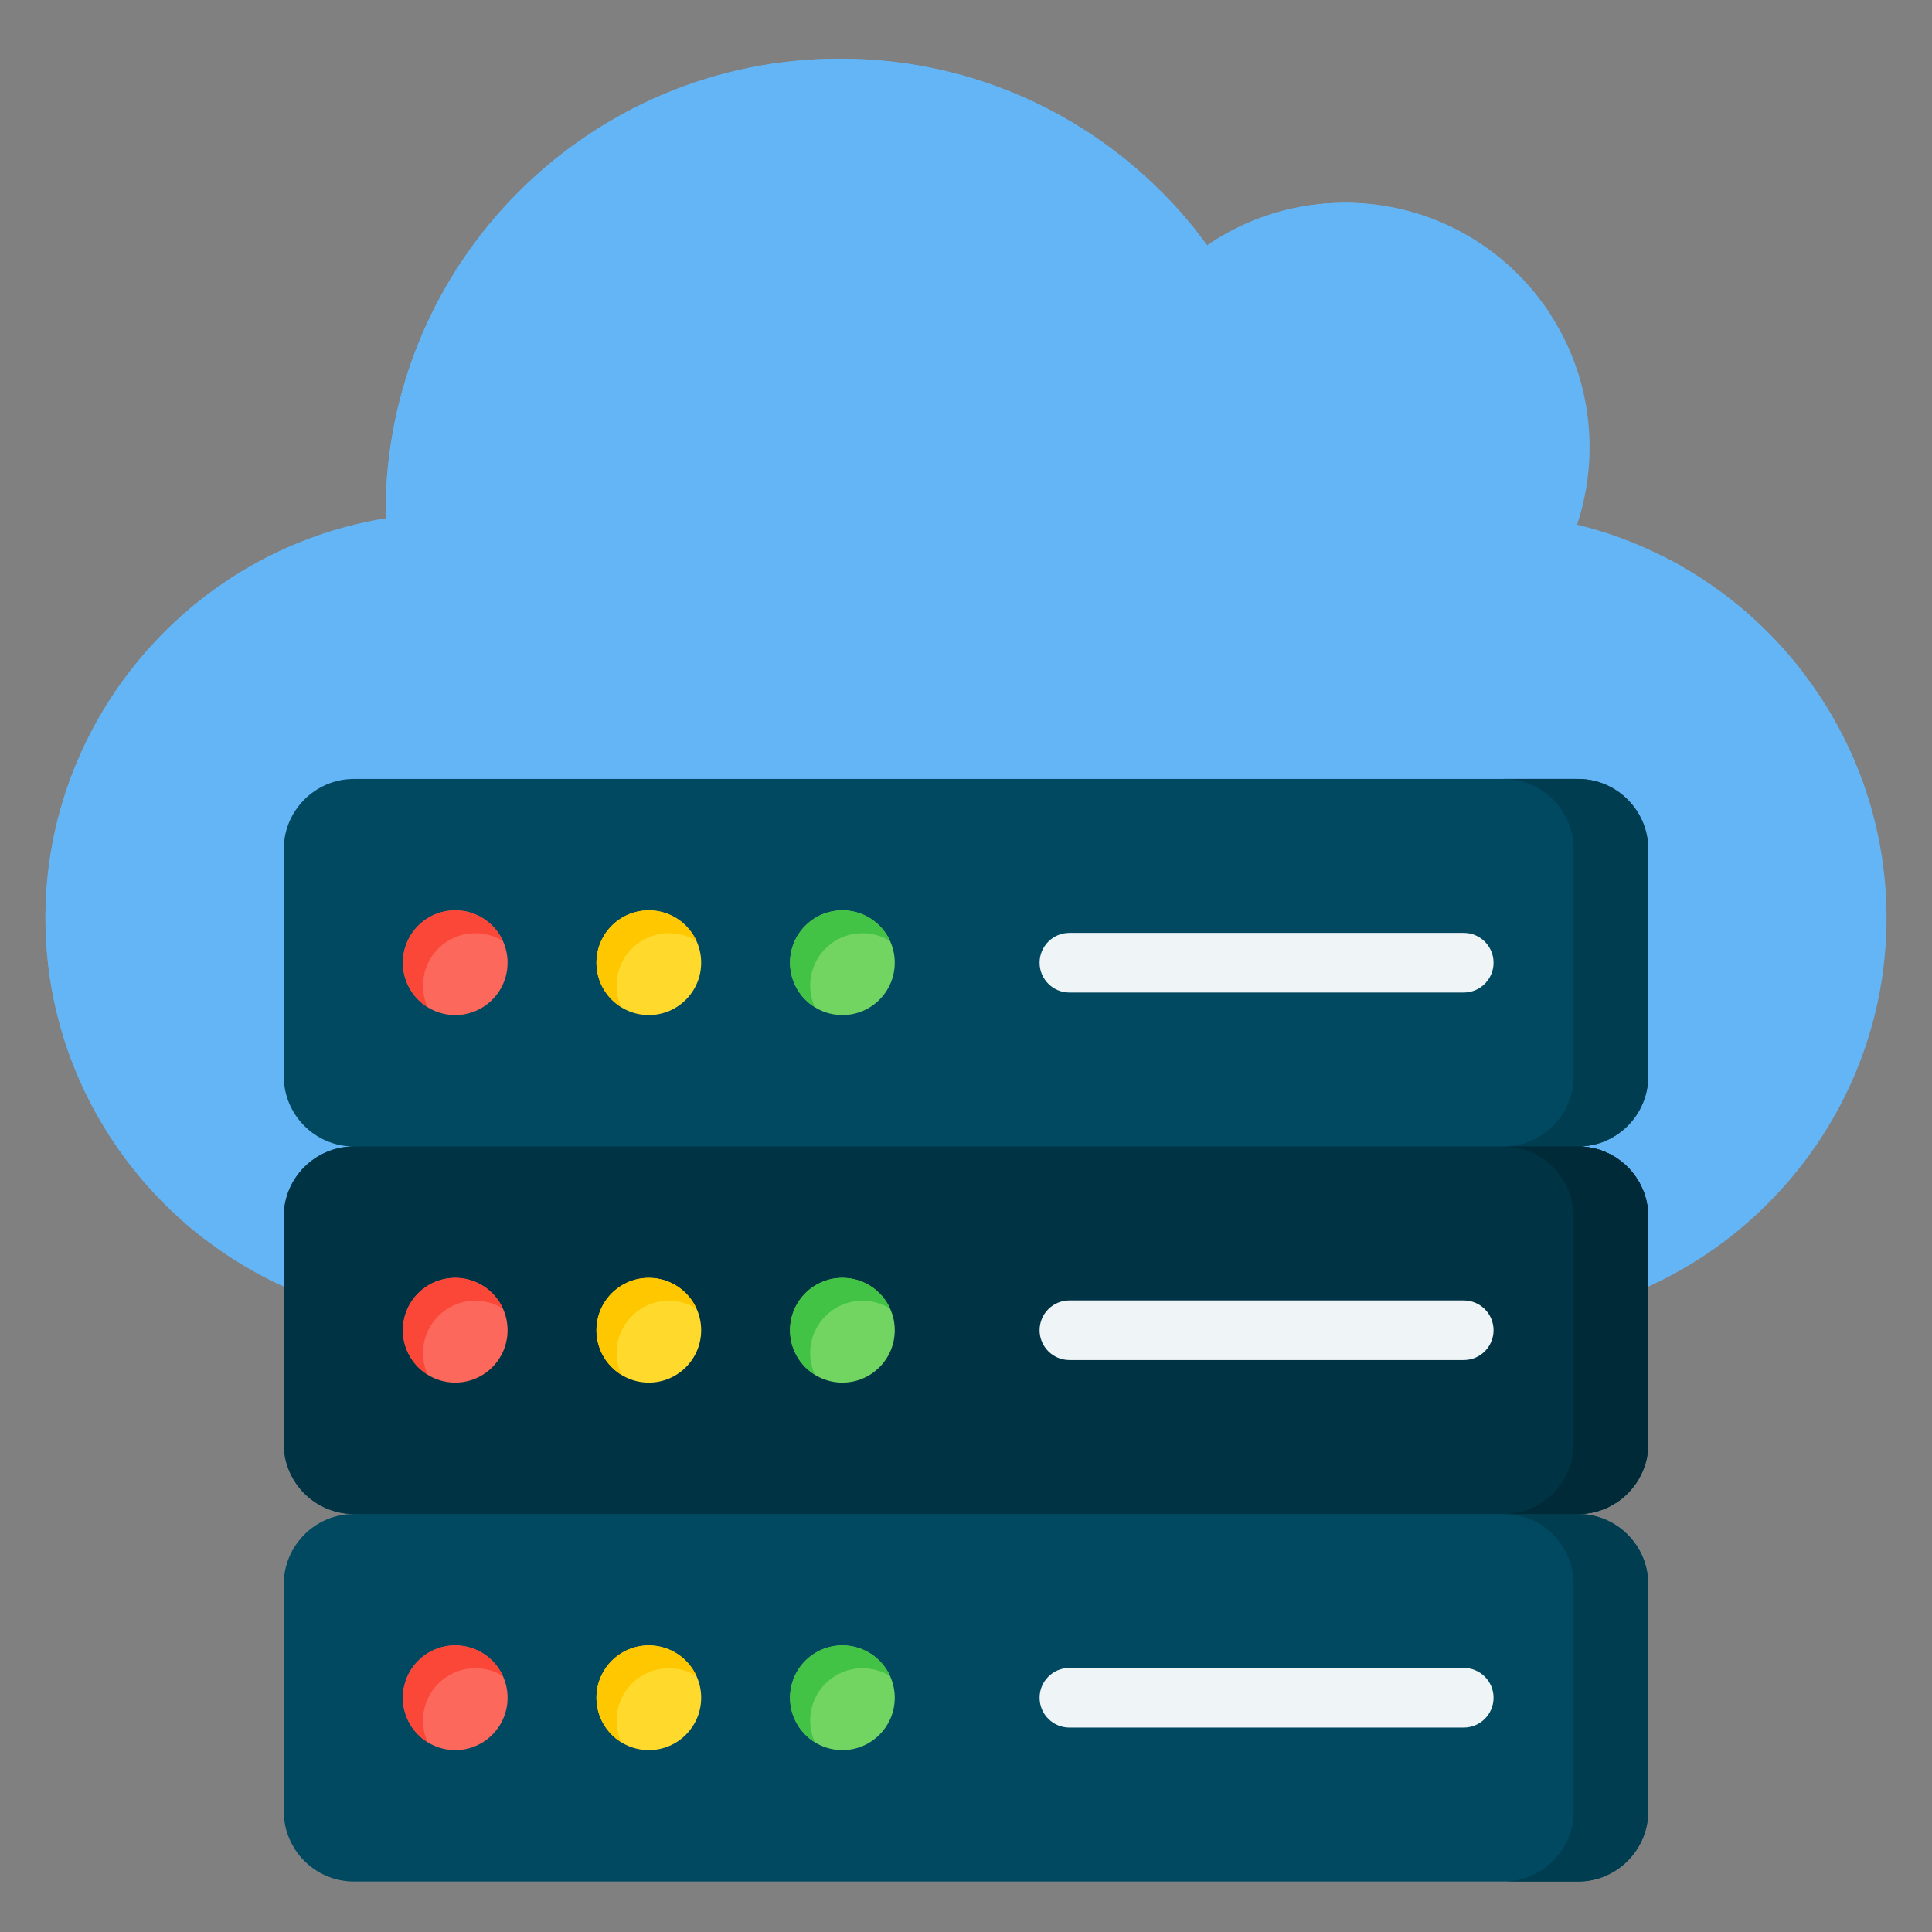 <svg width="81" height="81" viewBox="0 0 81 81" fill="none" xmlns="http://www.w3.org/2000/svg">
<rect x="0" y="0" width="81" height="81" fill="#808080" stroke="none"/>
<path fill-rule="evenodd" clip-rule="evenodd" d="M18.876 55.454C9.543 55.454 1.906 47.818 1.906 38.485C1.906 30.195 7.99 23.06 16.169 21.734C16.168 21.662 16.166 21.589 16.166 21.516C16.166 10.992 24.698 2.46 35.222 2.46C41.545 2.46 47.148 5.541 50.614 10.283C52.26 9.159 54.249 8.501 56.391 8.501C62.054 8.501 66.644 13.091 66.644 18.753C66.644 19.886 66.459 20.976 66.12 21.996C73.541 23.804 79.094 30.527 79.094 38.485C79.094 47.818 71.457 55.454 62.124 55.454H18.876Z" fill="#64B5F6"/>
<path fill-rule="evenodd" clip-rule="evenodd" d="M8.555 51.93C4.519 48.821 1.906 43.944 1.906 38.485C1.906 30.195 7.99 23.06 16.169 21.734C16.168 21.662 16.166 21.589 16.166 21.516C16.166 10.992 24.698 2.46 35.222 2.46C41.28 2.46 46.676 5.288 50.166 9.694C46.918 7.122 42.812 5.585 38.347 5.585C27.823 5.585 19.292 14.117 19.292 24.641C19.292 24.714 19.294 24.787 19.294 24.859C11.115 26.185 5.031 33.319 5.031 41.61C5.031 45.485 6.348 49.066 8.555 51.93ZM50.761 10.185C52.377 9.12 54.312 8.501 56.392 8.501C60.023 8.501 63.212 10.388 65.034 13.236C63.441 12.216 61.548 11.626 59.517 11.626C57.374 11.626 55.385 12.284 53.74 13.408C52.873 12.222 51.873 11.14 50.761 10.185ZM69.671 23.3C71.986 24.458 74.003 26.131 75.571 28.166C73.722 26.742 71.576 25.689 69.245 25.12C69.44 24.535 69.584 23.926 69.671 23.3H69.671Z" fill="#64B5F6"/>
<path fill-rule="evenodd" clip-rule="evenodd" d="M66.164 48.067C67.779 48.067 69.101 49.389 69.101 51.005V60.537C69.101 62.153 67.779 63.475 66.164 63.475C67.779 63.475 69.101 64.797 69.101 66.413V75.946C69.101 77.562 67.779 78.884 66.164 78.884H14.836C13.22 78.884 11.898 77.562 11.898 75.946V66.413C11.898 64.797 13.22 63.475 14.836 63.475C13.22 63.475 11.898 62.153 11.898 60.537V51.005C11.898 49.389 13.22 48.067 14.836 48.067C13.22 48.067 11.898 46.745 11.898 45.129V35.596C11.898 33.98 13.22 32.658 14.836 32.658H66.164C67.779 32.658 69.102 33.98 69.102 35.596V45.129C69.102 46.745 67.779 48.066 66.164 48.067Z" fill="#004960"/>
<path fill-rule="evenodd" clip-rule="evenodd" d="M66.164 48.067C67.779 48.067 69.101 49.389 69.101 51.005V60.537C69.101 62.153 67.779 63.475 66.164 63.475C67.779 63.475 69.101 64.797 69.101 66.413V75.946C69.101 77.562 67.779 78.884 66.164 78.884H63.039C64.654 78.884 65.976 77.562 65.976 75.946V66.413C65.976 64.797 64.654 63.475 63.039 63.475C64.654 63.475 65.976 62.153 65.976 60.537V51.005C65.976 49.389 64.654 48.067 63.039 48.067C64.654 48.067 65.976 46.745 65.976 45.129V35.596C65.976 33.98 64.654 32.658 63.039 32.658H66.164C67.779 32.658 69.101 33.98 69.101 35.596V45.129C69.101 46.745 67.779 48.066 66.164 48.067Z" fill="#003D50"/>
<path d="M14.836 48.067H66.164C67.785 48.067 69.102 49.383 69.102 51.005V60.537C69.102 62.159 67.785 63.475 66.164 63.475H14.836C13.215 63.475 11.898 62.159 11.898 60.537V51.005C11.898 49.383 13.215 48.067 14.836 48.067Z" fill="#003343"/>
<path fill-rule="evenodd" clip-rule="evenodd" d="M63.039 63.475H66.164C67.779 63.475 69.101 62.153 69.101 60.537V51.004C69.101 49.388 67.779 48.066 66.164 48.066H63.039C64.654 48.066 65.976 49.388 65.976 51.004V60.537C65.976 62.153 64.654 63.475 63.039 63.475Z" fill="#002A38"/>
<path fill-rule="evenodd" clip-rule="evenodd" d="M61.368 39.112C62.058 39.112 62.618 39.672 62.618 40.362C62.618 41.052 62.058 41.612 61.368 41.612H44.835C44.145 41.612 43.585 41.052 43.585 40.362C43.585 39.672 44.145 39.112 44.835 39.112H61.368ZM61.368 54.521C62.058 54.521 62.618 55.08 62.618 55.771C62.618 56.461 62.058 57.021 61.368 57.021H44.835C44.145 57.021 43.585 56.461 43.585 55.771C43.585 55.08 44.145 54.521 44.835 54.521H61.368ZM61.368 69.929C62.058 69.929 62.618 70.489 62.618 71.179C62.618 71.87 62.058 72.429 61.368 72.429H44.835C44.145 72.429 43.585 71.87 43.585 71.179C43.585 70.489 44.145 69.929 44.835 69.929H61.368Z" fill="#EFF4F7"/>
<path fill-rule="evenodd" clip-rule="evenodd" d="M19.087 38.167C20.299 38.167 21.281 39.15 21.281 40.362C21.281 41.574 20.299 42.557 19.087 42.557C17.874 42.557 16.892 41.574 16.892 40.362C16.892 39.15 17.875 38.167 19.087 38.167ZM19.087 57.966C20.299 57.966 21.281 56.983 21.281 55.771C21.281 54.559 20.299 53.576 19.087 53.576C17.874 53.576 16.892 54.559 16.892 55.771C16.892 56.983 17.875 57.966 19.087 57.966ZM19.087 68.985C20.299 68.985 21.281 69.967 21.281 71.179C21.281 72.391 20.299 73.374 19.087 73.374C17.874 73.374 16.892 72.391 16.892 71.179C16.892 69.967 17.875 68.985 19.087 68.985Z" fill="#FC685B"/>
<path fill-rule="evenodd" clip-rule="evenodd" d="M19.087 38.167C19.974 38.167 20.739 38.695 21.085 39.453C20.749 39.245 20.354 39.125 19.93 39.125C18.718 39.125 17.735 40.108 17.735 41.32C17.735 41.644 17.805 41.952 17.931 42.228C17.308 41.841 16.892 41.15 16.892 40.362C16.892 39.15 17.874 38.167 19.086 38.167L19.087 38.167ZM21.085 54.862C20.739 54.103 19.974 53.576 19.087 53.576C17.874 53.576 16.892 54.559 16.892 55.771C16.892 56.559 17.308 57.25 17.932 57.637C17.805 57.36 17.735 57.053 17.735 56.728C17.735 55.516 18.718 54.534 19.93 54.534C20.354 54.534 20.749 54.654 21.085 54.862L21.085 54.862ZM19.087 68.985C19.974 68.985 20.739 69.512 21.085 70.27C20.749 70.062 20.354 69.942 19.93 69.942C18.718 69.942 17.735 70.925 17.735 72.137C17.735 72.461 17.805 72.769 17.931 73.046C17.308 72.659 16.892 71.967 16.892 71.179C16.892 69.967 17.874 68.984 19.086 68.984L19.087 68.985Z" fill="#FB4737"/>
<path fill-rule="evenodd" clip-rule="evenodd" d="M27.202 68.985C28.414 68.985 29.397 69.967 29.397 71.179C29.397 72.391 28.414 73.374 27.202 73.374C25.99 73.374 25.007 72.391 25.007 71.179C25.007 69.967 25.99 68.985 27.202 68.985ZM27.202 57.966C28.414 57.966 29.397 56.983 29.397 55.771C29.397 54.559 28.414 53.576 27.202 53.576C25.99 53.576 25.007 54.559 25.007 55.771C25.007 56.983 25.99 57.966 27.202 57.966ZM27.202 38.167C28.414 38.167 29.397 39.15 29.397 40.362C29.397 41.574 28.414 42.557 27.202 42.557C25.99 42.557 25.007 41.574 25.007 40.362C25.007 39.15 25.99 38.167 27.202 38.167Z" fill="#FFDA2D"/>
<path fill-rule="evenodd" clip-rule="evenodd" d="M27.202 68.985C28.09 68.985 28.855 69.512 29.201 70.27C28.865 70.062 28.469 69.942 28.045 69.942C26.833 69.942 25.851 70.925 25.851 72.137C25.851 72.461 25.921 72.769 26.047 73.046C25.423 72.659 25.007 71.967 25.007 71.179C25.007 69.967 25.99 68.984 27.202 68.984L27.202 68.985ZM29.201 54.862C28.855 54.103 28.09 53.576 27.202 53.576C25.99 53.576 25.008 54.559 25.008 55.771C25.008 56.559 25.423 57.25 26.047 57.637C25.921 57.36 25.851 57.053 25.851 56.728C25.851 55.516 26.834 54.534 28.046 54.534C28.47 54.534 28.865 54.654 29.201 54.862L29.201 54.862ZM27.202 38.167C28.09 38.167 28.855 38.695 29.201 39.453C28.865 39.245 28.469 39.125 28.045 39.125C26.833 39.125 25.851 40.108 25.851 41.32C25.851 41.644 25.921 41.952 26.047 42.228C25.423 41.841 25.007 41.15 25.007 40.362C25.007 39.15 25.99 38.167 27.202 38.167L27.202 38.167Z" fill="#FFC700"/>
<path fill-rule="evenodd" clip-rule="evenodd" d="M35.318 68.985C36.53 68.985 37.513 69.967 37.513 71.179C37.513 72.391 36.53 73.374 35.318 73.374C34.106 73.374 33.123 72.391 33.123 71.179C33.123 69.967 34.106 68.985 35.318 68.985ZM35.318 57.966C36.53 57.966 37.513 56.983 37.513 55.771C37.513 54.559 36.53 53.576 35.318 53.576C34.106 53.576 33.123 54.559 33.123 55.771C33.123 56.983 34.106 57.966 35.318 57.966ZM35.318 38.167C36.53 38.167 37.513 39.15 37.513 40.362C37.513 41.574 36.53 42.557 35.318 42.557C34.106 42.557 33.123 41.574 33.123 40.362C33.123 39.15 34.106 38.167 35.318 38.167Z" fill="#72D561"/>
<path fill-rule="evenodd" clip-rule="evenodd" d="M35.318 68.985C36.206 68.985 36.971 69.512 37.316 70.27C36.981 70.062 36.585 69.942 36.161 69.942C34.949 69.942 33.967 70.925 33.967 72.137C33.967 72.461 34.037 72.769 34.163 73.046C33.539 72.659 33.123 71.967 33.123 71.179C33.123 69.967 34.106 68.984 35.318 68.984L35.318 68.985ZM37.316 54.862C36.971 54.103 36.206 53.576 35.318 53.576C34.106 53.576 33.123 54.559 33.123 55.771C33.123 56.559 33.539 57.25 34.163 57.637C34.037 57.36 33.967 57.053 33.967 56.728C33.967 55.516 34.949 54.534 36.161 54.534C36.585 54.534 36.981 54.654 37.316 54.862L37.316 54.862ZM35.318 38.167C36.206 38.167 36.971 38.695 37.316 39.453C36.981 39.245 36.585 39.125 36.161 39.125C34.949 39.125 33.967 40.108 33.967 41.32C33.967 41.644 34.037 41.952 34.163 42.228C33.539 41.841 33.123 41.15 33.123 40.362C33.123 39.15 34.106 38.167 35.318 38.167L35.318 38.167Z" fill="#42C345"/>
</svg>

